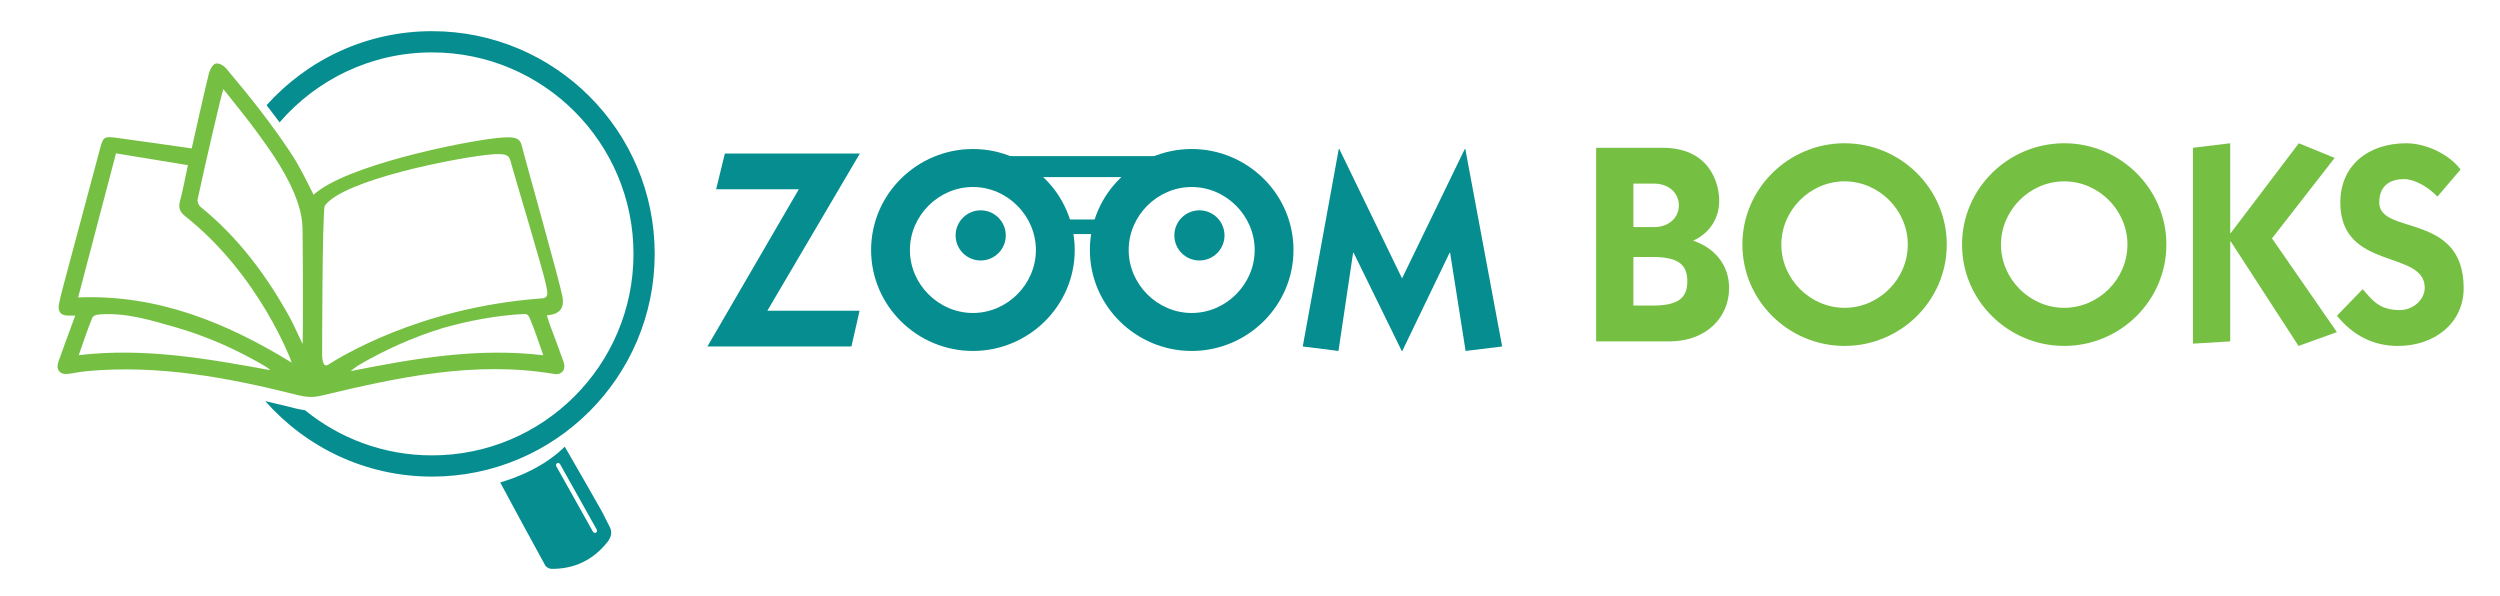 <?xml version="1.0" encoding="utf-8"?>
<!-- Generator: Adobe Illustrator 16.0.0, SVG Export Plug-In . SVG Version: 6.00 Build 0)  -->
<!DOCTYPE svg PUBLIC "-//W3C//DTD SVG 1.1//EN" "http://www.w3.org/Graphics/SVG/1.1/DTD/svg11.dtd">
<svg version="1.1" id="Layer_1" xmlns="http://www.w3.org/2000/svg" xmlns:xlink="http://www.w3.org/1999/xlink" x="0px" y="0px"
	 width="339.75px" height="81px" viewBox="0 0 339.75 81" enable-background="new 0 0 339.75 81" xml:space="preserve">
<g>
	<polygon fill="#058D8F" points="98.508,20.864 116.854,20.864 104.281,42.23 116.817,42.23 115.708,47.085 96.139,47.085 
		108.56,25.718 97.324,25.718 	"/>
	<path fill="#058D8F" d="M132.218,20.251c7.568,0,13.837,6.117,13.837,13.725c0,7.604-6.269,13.718-13.837,13.718
		c-7.568,0-13.835-6.114-13.835-13.718C118.383,26.368,124.65,20.251,132.218,20.251 M132.218,42.535
		c4.663,0,8.561-3.896,8.561-8.559c0-4.664-3.897-8.563-8.561-8.563c-4.664,0-8.563,3.899-8.563,8.563
		C123.655,38.639,127.554,42.535,132.218,42.535"/>
	<path fill="#058D8F" d="M161.95,20.251c7.568,0,13.836,6.117,13.836,13.725c0,7.604-6.268,13.718-13.836,13.718
		s-13.835-6.114-13.835-13.718C148.115,26.368,154.382,20.251,161.95,20.251 M161.95,42.535c4.663,0,8.562-3.896,8.562-8.559
		c0-4.664-3.898-8.563-8.562-8.563s-8.562,3.899-8.562,8.563C153.389,38.639,157.287,42.535,161.95,42.535"/>
	<polygon fill="#058D8F" points="177.044,47.085 181.938,20.253 182.014,20.253 190.537,37.834 199.062,20.253 199.136,20.253 
		204.143,47.085 199.176,47.694 197.072,34.358 196.996,34.358 190.574,47.694 190.498,47.694 183.962,34.358 183.886,34.358 
		181.897,47.694 	"/>
	<rect x="132.071" y="21.216" fill="#058D8F" width="31.378" height="2.851"/>
	<rect x="142.97" y="29.828" fill="#058D8F" width="9.083" height="1.98"/>
	<path fill="#75C043" d="M216.916,20.084h9.055c6.292,0,7.671,4.717,7.671,7.208c0,2.418-1.343,4.412-3.529,5.411
		c2.878,0.996,4.874,3.261,4.874,6.442c0,3.991-3.106,7.252-8.133,7.252h-9.938V20.084z M221.981,30.862h2.803
		c1.992,0,3.374-1.266,3.374-2.956c0-1.687-1.382-2.953-3.374-2.953h-2.803V30.862z M221.981,41.525h2.648
		c3.45,0,4.679-1.037,4.679-3.301c0-2.26-1.229-3.297-4.679-3.297h-2.648V41.525z"/>
	<path fill="#75C043" d="M250.678,19.468c7.596,0,13.888,6.138,13.888,13.77c0,7.634-6.292,13.774-13.888,13.774
		s-13.888-6.141-13.888-13.774C236.79,25.606,243.082,19.468,250.678,19.468 M250.678,41.832c4.681,0,8.592-3.912,8.592-8.594
		c0-4.68-3.911-8.592-8.592-8.592s-8.594,3.912-8.594,8.592C242.084,37.92,245.997,41.832,250.678,41.832"/>
	<path fill="#75C043" d="M280.527,19.468c7.595,0,13.885,6.138,13.885,13.77c0,7.634-6.29,13.774-13.885,13.774
		c-7.596,0-13.885-6.141-13.885-13.774C266.643,25.606,272.932,19.468,280.527,19.468 M280.527,41.832
		c4.679,0,8.594-3.912,8.594-8.594c0-4.68-3.915-8.592-8.594-8.592c-4.681,0-8.593,3.912-8.593,8.592
		C271.935,37.92,275.847,41.832,280.527,41.832"/>
	<polygon fill="#75C043" points="312.41,19.468 317.279,21.462 308.764,32.397 317.586,45.134 312.371,47.013 303.162,32.816 
		303.089,32.816 303.089,46.397 298.025,46.702 298.025,20.082 303.089,19.468 303.089,31.667 303.162,31.667 	"/>
	<path fill="#75C043" d="M321.082,39.302c1.308,1.457,2.225,2.838,5.064,2.838c1.802,0,3.376-1.421,3.376-3.031
		c0-5.218-11.471-2.262-11.471-11.583c0-5.025,3.759-8.057,8.976-8.057c2.612,0,5.791,1.457,7.364,3.568l-3.145,3.682
		c-1.228-1.303-3.104-2.378-4.525-2.378c-1.765,0-3.379,0.767-3.379,3.185c0,4.485,11.472,1.266,11.472,11.624
		c0,4.793-3.988,7.864-8.938,7.864c-3.3,0-6.061-1.381-8.287-4.105L321.082,39.302z"/>
	<path fill="#058D8F" d="M136.684,31.993c0,1.884-1.526,3.407-3.408,3.407c-1.882,0-3.407-1.523-3.407-3.407
		c0-1.882,1.525-3.409,3.407-3.409C135.158,28.584,136.684,30.111,136.684,31.993"/>
	<path fill="#058D8F" d="M166.41,31.993c0,1.884-1.525,3.407-3.409,3.407c-1.881,0-3.407-1.523-3.407-3.407
		c0-1.882,1.526-3.409,3.407-3.409C164.885,28.584,166.41,30.111,166.41,31.993"/>
	<path fill="#058D8F" d="M58.71,4.237c-8.937,0-16.943,3.896-22.482,10.055c0.597,0.773,1.179,1.549,1.771,2.332
		c5.021-5.811,12.429-9.503,20.711-9.503c15.122,0,27.382,12.26,27.382,27.383c0,15.123-12.26,27.382-27.382,27.382
		c-6.55,0-12.558-2.306-17.27-6.143c-0.382-0.044-0.776-0.114-1.193-0.219c-1.35-0.341-2.758-0.679-4.199-1.009
		C41.595,60.789,49.676,64.77,58.71,64.77c16.714,0,30.264-13.552,30.264-30.266C88.974,17.787,75.424,4.237,58.71,4.237"/>
	<path fill="#75C043" d="M76.587,49.167c-0.601-1.716-1.26-3.413-1.887-5.119c-0.139-0.377-0.244-0.771-0.377-1.188
		c0.59-0.097,2.552-0.152,2.12-2.515c-0.373-2.045-5.078-18.716-5.363-19.883c-0.362-1.491-0.348-2.06-3.665-1.692
		c-4.844,0.536-20.48,3.735-24.802,7.698c-0.985-1.957-1.904-3.89-3.067-5.639c-2.78-4.186-5.432-7.509-8.76-11.47
		c-0.439-0.521-1.062-0.821-1.477-0.718c-0.404,0.102-0.799,0.83-0.926,1.347c-0.826,3.419-1.579,6.854-2.331,10.181
		c-3.495-0.495-6.896-0.998-10.304-1.451c-1.596-0.212-1.735-0.082-2.14,1.43c-1.586,5.926-3.173,11.851-4.755,17.779
		c-0.301,1.131-0.621,2.263-0.841,3.41c-0.203,1.075,0.289,1.576,1.358,1.553c0.255-0.008,0.509-0.003,0.852-0.003
		c-0.775,2.12-1.542,4.164-2.269,6.224c-0.41,1.165,0.194,1.867,1.413,1.692c0.788-0.111,1.57-0.284,2.36-0.356
		c9.821-0.92,19.342,0.877,28.787,3.259c1.066,0.268,2.024,0.332,3.103,0.075c10.422-2.492,20.868-4.78,31.696-2.96
		C76.362,50.996,76.953,50.21,76.587,49.167 M44.127,27.975c2.512-3.537,17.709-6.48,22.206-6.948
		c2.887-0.3,2.875,0.165,3.191,1.383c0.249,0.954,4.348,14.577,4.669,16.245c0.224,1.164,0.497,1.895-0.787,1.913
		c-16.572,1.253-27.384,8.096-28.774,8.975c-0.937,0.646-0.852-1.547-0.852-1.547S43.792,29.083,44.127,27.975 M10.702,48.264
		c0.634-1.795,1.164-3.408,1.799-4.982c0.114-0.282,0.32-0.49,1.011-0.548c3.585-0.292,7.038,0.789,10.464,1.776
		c4.175,1.206,8.101,2.956,11.849,5.137c0.319,0.185,0.625,0.384,0.907,0.656C28.176,48.742,19.644,47.221,10.702,48.264
		 M10.62,40.418c1.702-6.479,3.387-12.89,5.144-19.576c3.223,0.526,6.412,1.051,9.771,1.601c-0.393,1.823-0.671,3.383-1.082,4.909
		c-0.244,0.918,0.013,1.477,0.732,2.045c10.05,7.959,14.396,19.604,14.458,19.882C30.708,43.811,21.388,39.995,10.62,40.418
		 M41.117,46.742c-0.518-1.038-1.176-2.587-1.737-3.602c-3.156-5.714-7.002-10.872-12.114-15.017
		c-0.259-0.208-0.477-0.723-0.411-1.031c1.043-4.847,3.333-14.717,3.499-14.984c1.492,1.899,2.986,3.694,4.365,5.573
		c2.29,3.119,4.543,6.276,5.787,9.991c0.365,1.091,0.597,2.281,0.611,3.426C41.18,36.131,41.187,46.722,41.117,46.742 M47.64,50.438
		c0.317-0.254,0.655-0.508,1.019-0.759c3.625-2.127,7.408-3.824,11.358-5.045c0.109-0.032,0.216-0.065,0.325-0.099
		c0.043-0.014,0.089-0.025,0.134-0.037c3.414-0.957,7.068-1.623,10.609-1.821c0.014,0,0.028,0,0.039-0.001
		c0.288-0.004,0.598-0.053,0.84,0.502c0.69,1.585,1.201,3.242,1.869,5.098C64.933,47.23,56.426,48.684,47.64,50.438"/>
	<path fill="#058D8F" d="M82.842,71.568c-0.402-0.738-0.737-1.51-1.147-2.238c-1.202-2.132-2.426-4.252-3.646-6.375
		c-0.416-0.724-0.836-1.444-1.299-2.249c-3.629,3.601-8.793,4.823-8.77,4.861c2.03,3.766,4.056,7.531,6.118,11.276
		c0.134,0.243,0.554,0.463,0.845,0.465c3.109,0.031,5.646-1.197,7.584-3.619C83.021,73.074,83.276,72.365,82.842,71.568
		 M80.993,72.388c-0.142,0.079-0.325,0.021-0.408-0.128l-4.985-8.894c-0.082-0.148-0.037-0.334,0.105-0.415
		c0.141-0.076,0.323-0.021,0.408,0.126l4.985,8.897C81.182,72.122,81.135,72.307,80.993,72.388"/>
</g>
</svg>
